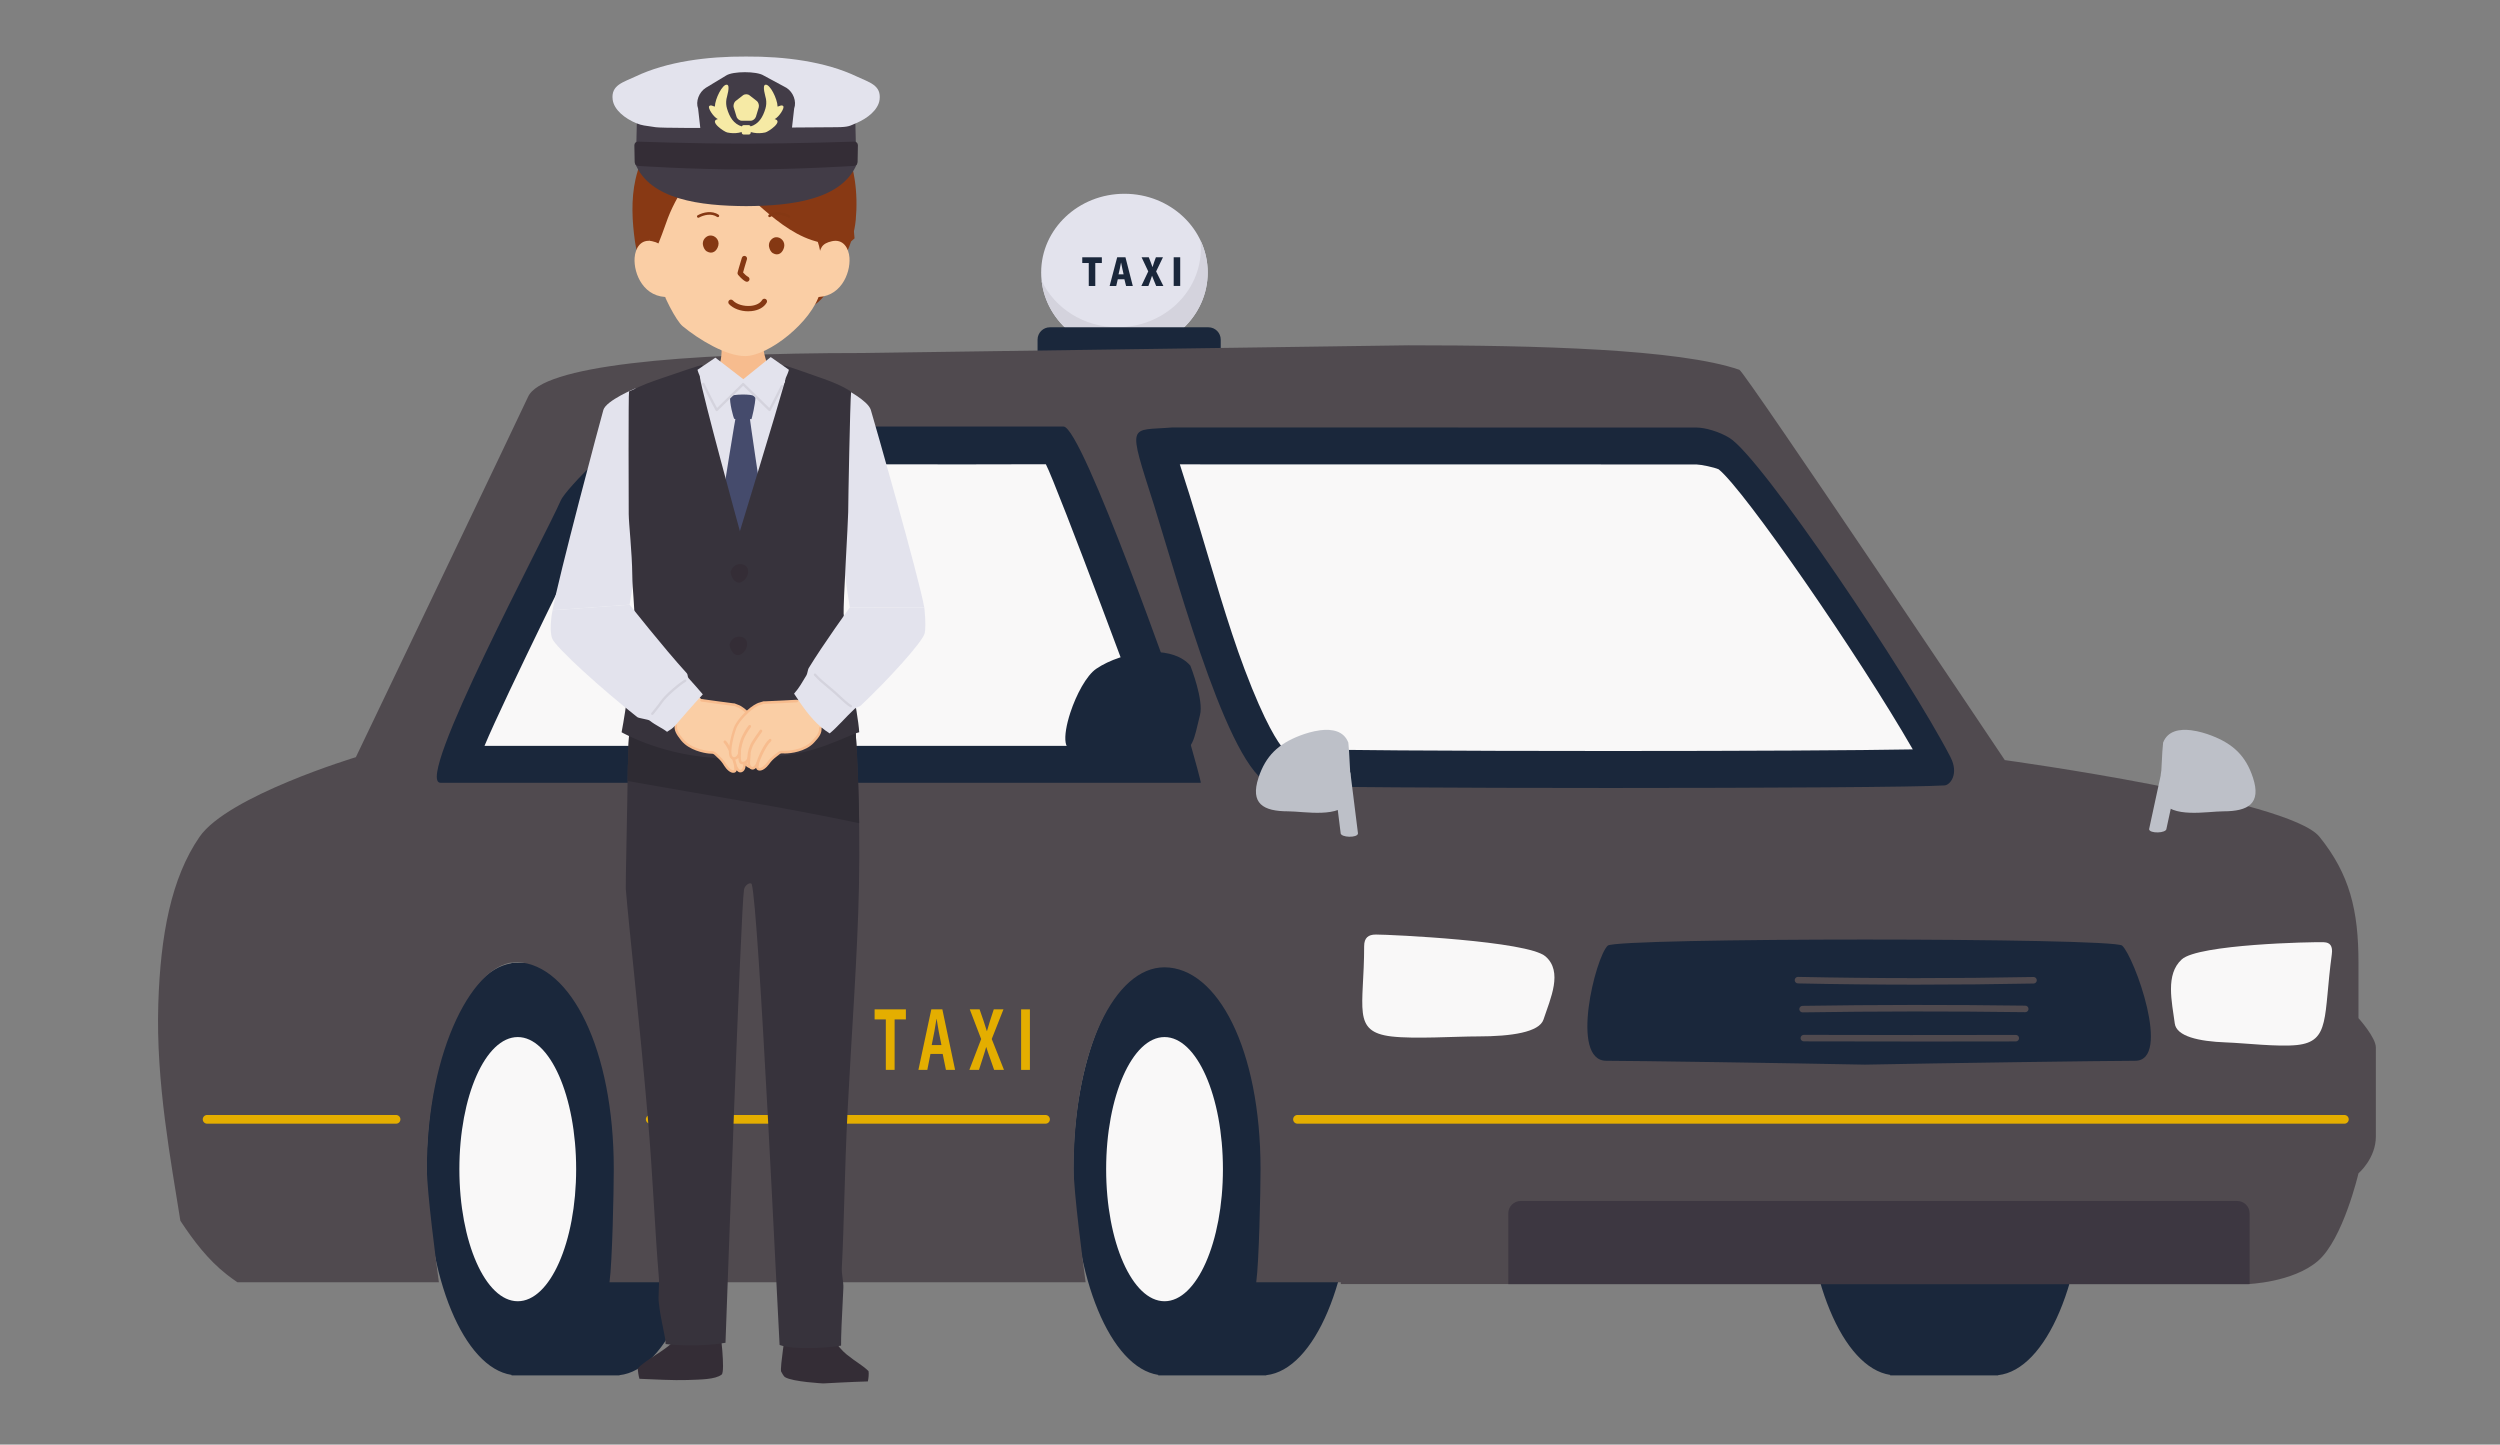 <?xml version="1.0" encoding="UTF-8"?>
<svg xmlns="http://www.w3.org/2000/svg" version="1.1" viewBox="0 0 1157.55 668.89">
  <rect x="0" y="0" width="1157.55" height="668.89" fill="#808080" stroke="none"/>
  <defs>
    <style>
      .cls-1 {
        fill: #37333c;
      }

      .cls-2 {
        fill: #f9f8f8;
      }

      .cls-3 {
        fill: #504a4f;
      }

      .cls-4, .cls-5 {
        fill: #853813;
      }

      .cls-6 {
        fill: #f6eaa5;
      }

      .cls-7 {
        fill: #e3e3ed;
      }

      .cls-8 {
        fill: #bdc0c8;
      }

      .cls-9 {
        fill: #e4ae00;
      }

      .cls-10 {
        fill: #883914;
      }

      .cls-11 {
        fill: #d4d3dd;
      }

      .cls-12 {
        fill: #2e2b33;
      }

      .cls-5 {
        fill-rule: evenodd;
      }

      .cls-13 {
        fill: #3d3741;
      }

      .cls-14 {
        fill: #facea5;
      }

      .cls-15 {
        fill: #454b6c;
      }

      .cls-16 {
        fill: #f7bc8e;
      }

      .cls-17 {
        fill: #423c47;
      }

      .cls-18 {
        fill: #342d36;
      }

      .cls-19 {
        fill: #1a273b;
      }
    </style>
  </defs>
  <!-- Generator: Adobe Illustrator 28.6.0, SVG Export Plug-In . SVG Version: 1.2.0 Build 709)  -->
  <g>
    <g id="_レイヤー_1" data-name="レイヤー_1">
      <g id="_レイヤー_1-2" data-name="_レイヤー_1">
        <g id="layer">
          <g>
            <g>
              <path class="cls-7" d="M559.19,126.16c0,20.12-17.26,36.44-38.55,36.44s-38.56-16.32-38.56-36.44,17.26-36.44,38.56-36.44,38.55,16.32,38.55,36.44Z"/>
              <path class="cls-11" d="M555.8,111.25c.14,1.26.22,2.54.22,3.83,0,20.12-17.26,36.43-38.55,36.43-15.67,0-29.14-8.84-35.17-21.52,2.03,18.32,18.41,32.61,38.34,32.61,21.29,0,38.55-16.32,38.55-36.44,0-5.32-1.21-10.37-3.38-14.92h-.01Z"/>
              <path class="cls-19" d="M565.22,170.65v-13.4c0-3.14-2.56-5.71-5.7-5.71h-73.41c-3.13,0-5.7,2.57-5.7,5.71v13.4h84.82,0Z"/>
              <path class="cls-19" d="M286.82,445.91v-.12h-49.98v.24c-21.97,3.37-39.34,44.73-39.34,95.28s17.36,91.93,39.34,95.29v.25h49.98v-.12c22.36-2.45,40.16-44.24,40.16-95.42s-17.79-92.97-40.16-95.41h0Z"/>
              <path class="cls-19" d="M586.29,445.91v-.12h-49.99v.24c-21.97,3.37-39.34,44.73-39.34,95.28s17.37,91.93,39.34,95.29v.25h49.99v-.12c22.36-2.45,40.15-44.24,40.15-95.42s-17.79-92.97-40.15-95.41h0Z"/>
              <path class="cls-19" d="M925.16,445.91v-.12h-49.98v.24c-21.97,3.37-39.34,44.73-39.34,95.28s17.37,91.93,39.34,95.29v.25h49.98v-.12c22.36-2.45,40.16-44.24,40.16-95.42s-17.79-92.97-40.16-95.41h0Z"/>
              <path class="cls-3" d="M1073.92,387.41c-14.08-17.44-145.66-35.47-145.66-35.47,0,0-120.42-179.87-122.89-180.72-27.76-9.59-93.76-11.34-153.21-11.34l-252.76,3.57c-85.41,0-148.68,5.96-154.93,20.36-1.67,3.83-79.7,166.78-79.7,166.78,0,0-59.34,17.92-72.4,36.92-13.08,19-18.08,45.37-19.08,77.41-1.13,36.28,5.89,72.73,10.22,100.31,6.09,9.25,12.74,18.04,21.51,24.92,1.6,1.26,3.26,2.44,4.92,3.58h93.27c-1.29-9.41-5.55-42.04-5.55-52.42,0-55.53,22.11-96.78,42.07-95.81,24.52,1.2,44.46,40.27,44.46,95.81,0,10.38-.69,43-1.98,52.42h220.46c-1.29-9.41-5.55-42.04-5.55-52.42,0-55.53,19.25-93.51,42.08-93.42,24.55.09,44.45,37.89,44.45,93.42,0,10.38-.69,43-1.99,52.42h39.16v.83h419.9s20.87-.67,32.53-10.72c11.65-10.04,18.77-40.56,18.77-40.56,0,0,8.05-6.85,8.05-17.06v-41.23c0-4.64-8.05-13.57-8.05-13.57v-25.71c0-24.13-4.02-40.89-18.11-58.32v.02h.01Z"/>
              <path class="cls-19" d="M545.15,323.19c.71,2.67-43.95-125.71-52.74-125.71h-189.74c-13.75,0-40.97,29.54-42.95,34.09-7.26,16.76-68.47,130.88-55.74,130.88h352c.35-.68-11.56-41.92-10.84-39.26h.01Z"/>
              <path class="cls-2" d="M224.34,345.34c9.13-22.01,48.28-100.78,50.51-105.68,4.7-6.07,21.72-23.06,28.36-24.71,8.19-.03,164.17.17,181.04,0,4.88,9.21,47.23,122.46,49.47,130.39H224.34Z"/>
              <path class="cls-2" d="M239.74,480.18c-14.93,0-27.04,27.39-27.04,61.16s12.1,61.16,27.04,61.16,27.03-27.38,27.03-61.16-12.1-61.16-27.03-61.16h0Z"/>
              <polygon class="cls-19" points="362.6 210 345.51 351.69 355.63 351.69 372.65 210.68 373.14 206.3 363.01 206.3 362.6 210"/>
              <path class="cls-2" d="M539.2,480.18c-14.92,0-27.03,27.39-27.03,61.16s12.11,61.16,27.03,61.16,27.04-27.38,27.04-61.16-12.11-61.16-27.04-61.16Z"/>
              <path class="cls-19" d="M533.83,301.87c-.86,0-1.74.03-2.62.09-8.59.53-17.63,3.62-23.61,7.69-4.55,3.1-9.27,11.98-12,20.29-1.8,5.5-2.74,10.76-2.18,13.93.26,1.48.86,2.51,1.83,2.89,6.31,2.48,19.95,3.18,31.53,3.18,5.92,0,11.29-.19,14.88-.41,5.9-.36,8.62-2.19,10.33-5.66,1.49-3.01,2.22-7.24,3.64-12.84,1.75-6.86-4.16-22.02-4.47-22.82-3.93-4.52-10.36-6.34-17.32-6.34h-.01Z"/>
              <path class="cls-19" d="M903.14,350.61c-19.3-37.35-87.48-138.72-102.37-147.86-4.78-2.94-11.37-4.79-15.29-4.79-.68,0-241.58-.04-242.63-.04-20.18,1.69-20.97-3.14-8.52,35.95,12.05,38.57,36.31,128.59,55.96,129.8,25.83,1.58,285.69,1.58,310.05,0,2.72-.17,6.74-5.4,2.8-13.04h0v-.02Z"/>
              <path class="cls-2" d="M745.87,347.73c-74.54,0-134.85-.41-151.6-1.02-2.36-2.69-8.38-11.31-18.02-36.87-7.83-20.75-15.1-46.69-20.94-65.92-1.7-5.58-3.26-10.7-4.65-15.17l-1.3-4.05c-1.08-3.38-2.14-6.71-3.07-9.69,15.34,0,239.18.04,239.18.04,2.24.06,8.15,1.3,10.3,2.25,11.83,9.38,65.15,86.62,89.89,129.68-24.62.46-77.02.75-139.8.75h.01Z"/>
              <g>
                <path class="cls-19" d="M863.51,435.03c58.54,0,117.08.94,119.1,2.81,5.64,5.22,23.05,53.32,6,53.32-11.85,0-91.74,1.11-125.09,1.79-33.37-.68-107.9-1.79-119.77-1.79-17.04,0-4.97-48.1.67-53.32,2.02-1.86,60.55-2.81,119.1-2.81h0Z"/>
                <path class="cls-2" d="M636.96,432.71c6.98,0,70.49,2.99,78.63,10.12,8.16,7.1,2.34,19.39-.93,29.26-1.93,5.81-14.69,7.79-30.29,7.79-10.57,0-29.4,1.27-40.08.02-18.52-2.18-12.65-13.19-12.66-41.81,0-3.89,1.96-5.37,5.32-5.37h0Z"/>
                <path class="cls-2" d="M1076.04,436.27c-5.72-.21-58.19.96-65.84,7.94-7.66,6.96-4.57,19.58-3.24,29.67.78,5.94,10.97,8.32,23.76,8.78,8.66.31,23.92,2.15,32.85,1.21,15.49-1.66,12.18-12.99,16.1-41.99.54-3.94-.86-5.5-3.63-5.6h0Z"/>
              </g>
              <g>
                <path class="cls-3" d="M888.16,455.92c-18.69,0-37.31-.19-55.69-.58-.84-.02-1.49-.71-1.48-1.54.02-.82.69-1.48,1.5-1.48h.04c35.84.75,72.51.76,109.01.05h.03c.82,0,1.49.66,1.51,1.48.02.84-.65,1.52-1.48,1.54-17.81.35-35.67.52-53.44.52h0Z"/>
                <path class="cls-3" d="M834.62,468.75c-.82,0-1.49-.66-1.51-1.49,0-.84.65-1.52,1.49-1.53,33.65-.53,68.36-.56,103.15-.09.83,0,1.5.69,1.49,1.53,0,.83-.68,1.49-1.51,1.49h-.02c-34.77-.47-69.44-.43-103.06.09h-.03,0Z"/>
                <path class="cls-3" d="M889.96,482.25c-18.04,0-36.34-.03-54.76-.08-.84,0-1.5-.67-1.5-1.51s.67-1.5,1.51-1.5h0c33.39.1,66.41.11,98.14.03h0c.83,0,1.5.67,1.51,1.5,0,.83-.68,1.51-1.5,1.51-14.23.04-28.72.05-43.39.05h-.01Z"/>
              </g>
              <g>
                <path class="cls-19" d="M510.18,121.78h-3.04v10.64h-3.02v-10.64h-3.01v-2.65h9.07v2.65h0Z"/>
                <path class="cls-19" d="M524.51,132.41h-3.12l-.77-3.1h-3.06l-.72,3.1h-3.06l3.5-13.28h3.83l3.4,13.28h0ZM520.25,127.03l-.59-2.66c-.17-.79-.4-1.98-.57-2.78h-.04c-.17.81-.4,2.02-.55,2.78l-.6,2.66h2.35Z"/>
                <path class="cls-19" d="M538.68,132.41h-3.35l-.96-2.32c-.36-.84-.64-1.55-.93-2.35h-.05c-.24.81-.49,1.55-.81,2.37l-.86,2.3h-3.25l3.19-6.75-3.08-6.53h3.33l.91,2.32c.31.77.53,1.44.79,2.18h.05c.26-.83.45-1.44.7-2.2l.84-2.3h3.27l-3.16,6.55,3.35,6.73h.02Z"/>
                <path class="cls-19" d="M543.44,119.12h3.02v13.28h-3.02v-13.28Z"/>
              </g>
              <g>
                <path class="cls-9" d="M419.44,472.01h-5.22v23.36h-4.07v-23.36h-5.19v-4.66h14.48v4.66h0Z"/>
                <path class="cls-9" d="M442.25,495.38h-4.26l-1.51-7.4h-5.66l-1.46,7.4h-4.12l5.98-28.03h5.11l5.9,28.03h.02ZM435.91,483.89l-1.27-6.38c-.33-1.75-.68-4.01-.96-5.72h-.08c-.28,1.75-.63,4.05-.94,5.69l-1.27,6.42h4.52,0Z"/>
                <path class="cls-9" d="M464.86,495.38h-4.56l-1.9-5.44c-.71-1.94-1.21-3.43-1.73-5.1h-.08c-.44,1.67-.94,3.2-1.57,5.14l-1.73,5.39h-4.46l5.47-14.25-5.27-13.77h4.54l1.9,5.5c.55,1.6.96,3.02,1.46,4.59h.05c.49-1.75.86-3.02,1.38-4.63l1.78-5.46h4.48l-5.42,13.73,5.66,14.28h0v.02Z"/>
                <path class="cls-9" d="M472.8,467.35h4.07v28.03h-4.07v-28.03Z"/>
              </g>
              <g>
                <path class="cls-8" d="M611.2,338.14c-3.43.44-6.83,1.5-9.36,2.48-9.9,3.82-15.79,9.29-19.14,19.49-3.91,11.98,2.17,15.55,13.74,15.55,7.4,0,24.25,3.45,28.48-5.11,1.11-2.25-.39-26.09-.62-26.71-2.1-5.48-7.62-6.4-13.09-5.71h0Z"/>
                <path class="cls-8" d="M620.74,385.67l-3.35-26.82c.05-2.18,1.84-3.92,4.01-3.92h.11c2.22.06,3.97,1.91,3.91,4.13l3.35,26.82c-.06,2.19-8.1,2.01-8.05-.22h.02Z"/>
              </g>
              <g>
                <path class="cls-8" d="M1014.68,338.14c3.43.44,6.83,1.5,9.36,2.48,9.9,3.82,15.8,9.29,19.14,19.49,3.91,11.98-2.17,15.55-13.74,15.55-7.4,0-24.25,3.45-28.49-5.11-1.12-2.25.39-26.09.62-26.71,2.1-5.48,7.62-6.4,13.1-5.71h.01Z"/>
                <path class="cls-8" d="M995.08,383.88l5.36-24.8c-.06-2.22,1.69-4.07,3.91-4.13,2.19-.1,4.07,1.69,4.13,3.92l-5.36,24.8c.06,2.21-7.98,2.4-8.05.22h.01Z"/>
              </g>
              <path class="cls-13" d="M1035.85,556.07h-331.71c-3.17,0-5.77,2.56-5.77,5.71v32.8h343.25v-32.8c0-3.14-2.59-5.71-5.77-5.71Z"/>
              <g>
                <path class="cls-9" d="M1085.5,520.29h-484.75c-1.11,0-2.01-.9-2.01-2.01s.9-2.02,2.01-2.02h484.75c1.11,0,2.01.9,2.01,2.02s-.9,2.01-2.01,2.01h0Z"/>
                <path class="cls-9" d="M484.1,520.29h-183.03c-1.12,0-2.02-.9-2.02-2.01s.9-2.02,2.02-2.02h183.03c1.11,0,2.01.9,2.01,2.02s-.9,2.01-2.01,2.01h0Z"/>
                <path class="cls-9" d="M183.39,520.29h-87.5c-1.11,0-2.01-.9-2.01-2.01s.9-2.02,2.01-2.02h87.5c1.11,0,2.01.9,2.01,2.02s-.9,2.01-2.01,2.01h0Z"/>
              </g>
            </g>
            <g>
              <path class="cls-18" d="M402.16,634.87c-2.65-2.64-5.27-3.82-10.13-7.71-4.14-3.29-8.62-10.58-8.62-10.58l-19.67.14s-2.55,15.93-2.09,18.28c.39.53.98,2.12,1.89,2.68,3.5,2.14,17.65,2.88,17.65,2.88,0,0,13.59-.76,20.64-.93.31-1.24.53-3.55.32-4.75h0Z"/>
              <path class="cls-18" d="M333.49,615.83s-9.94,1.52-17.83.5c-.84,2.39-3.2,4.51-6.03,6.8-4.23,3.45-11.67,7.38-14.36,10.52-.03.47.43,3.73.81,4.76,6.46.26,15.84.8,22.11.57,5.86-.23,12.96-.17,15.96-2.53,1.73-1.37-.67-20.64-.67-20.64h0v.02Z"/>
              <path class="cls-1" d="M390.5,596.52c.15-3.05-.9-6.3-.71-9.74,1.05-19.49,1.26-44.86,2.64-72.06,1.76-34.61,4.64-72.18,5.29-104.36.78-38.59-1.34-69.42-2-78.07-5.31-1.33-32.62,1.34-53.57,2.4-20.39-.77-45.26-1.13-50.51.19-.51,6.71-.78,13.17-.9,19.52-.02,0-.04,0-.04-.02-.21,18.25-1.12,57.13-.95,57.16,1.42,17.38,6.47,62.33,10.25,106.47,2.29,26.75,3.33,53.21,5.03,73.04.39,4.47-.41,8.6.03,12.33,1.04,9.14,3.25,15.81,3.12,18.94,5.34.72,18.18,1.13,27.74-.59.43-10.81,7.08-200.89,8.57-209.81h0c.37-2.21,2.94-3.63,3.56-2.58,3.29,10.43,12.19,202.44,12.92,213.4,6.8,2.5,23.19,1.27,28.47.32-.08-3.41.33-12.93,1.05-26.57h0v.03Z"/>
              <path class="cls-12" d="M397.82,381.15c-.32-24.38-1.61-42.56-2.1-48.85-5.31-1.31-32.62,1.32-53.57,2.37-20.39-.76-45.26-1.12-50.51.18-.51,6.62-.78,13.01-.9,19.27h-.04c-.03,2.22-.06,4.77-.11,7.51,35.75,6.42,71.67,11.98,107.22,19.54h0v-.02Z"/>
              <path class="cls-7" d="M255.85,282.55c2.42-13.99,22.35-88.82,23.53-92.77,1.32-4.37,14.84-9.97,14.84-9.97l2.63,44.74s-.39,27.23-5.33,55.44l-35.68,2.56h0Z"/>
              <path class="cls-16" d="M352.97,156.28l-18.74-.13c-.14,3.22.32,10.61-1.48,13.16-.37.52-4.28,3.36-7.77,4.48,2.5,3.8,17.06,11.14,18.72,12.15,2.72-2.76,17.14-11.85,17.44-12.68-.71-1.37-3.06-.67-4.92-3-1.28-1.59-2.32-6.37-2.49-7.2-.14-.75-.51-4.26-.77-6.79h0Z"/>
              <path class="cls-7" d="M300.44,252.53c.11,19.96-1.59,50.72-2.4,64.22,5.18,2.49,11.3,3.48,16.69,4.07,7.89.86,15.83,1.01,23.76.79,11.29-.31,23.25.31,34.27-2.59,4.12-1.09,8.23-2.46,12.38-3.64-.89-16.31-1.97-33.3-1.97-51.07,0-9.74,3.26-74.03,4.29-79.33-.29-.52-1.66-2.93-1.66-2.93-5.71-4.85-28.71-11.76-31.37-12.19l-11.29,7.15-9.15-6.42c-2.21.37-29.99,7.24-35.38,11.82-.59.73-.08,30.31.79,36.36,1.78,12.24.96,21.67,1.03,33.77h0Z"/>
              <path class="cls-15" d="M338.08,183.52c-.43,2.61,1.46,9.92,1.93,10.44,2.91.49,7.24,0,7.94.11.08-.14,1.83-6.75,1.83-10.41-1.34-1.52-11.12-1.07-11.7-.13h0Z"/>
              <path class="cls-15" d="M347.04,192.18c0-.21-4.82-.41-6.15-.43-.16,0-6.28,38.2-6.27,38.25,2.29,12.33,4.95,11.23,7.87,16.68,0,0,6.44-4.73,9.98-16.96,0-.04-5.37-35.47-5.43-37.54h0Z"/>
              <path class="cls-7" d="M427.96,281.32c-2.42-13.99-23.57-87.6-24.76-91.54-1.32-4.37-12.38-9.97-12.38-9.97l-2.64,44.74s.39,28.46,5.33,56.67l34.45.1h0Z"/>
              <path class="cls-1" d="M390.62,284.3c-.23-4.88,2.11-43.27,2.11-47.13,0-4.12.86-51.3,1.35-55.8-.14-.23-4.32-2.98-12.48-5.88-8.44-3-17.37-6.15-18.88-6.37.5,1.98.74,4.1.77,6.14.08.02.16.04.23.05-.02.13-.1.48-.24,1.02v.55c0,.22-.12.36-.26.45-3.22,11.63-20.63,68.61-20.63,68.61,0,0-17.55-63.98-18.48-71.1-.02-.11-.03-.22-.04-.33v-.14c-.04-1.65.81-3.66,1.33-5.25l-.42-.11c-1.31.19-11.3,3.61-21.12,6.98-7.67,2.64-9.37,3.99-12.59,5.24-.35.36-.19,52.09-.16,56.77.04,4.7,1.54,17.58,1.65,28.26.07,7.22,1.16,14.55.94,20.32-1.02,27.59-5.89,52.47-5.89,52.47,0,0,20.06,11.61,47.51,12.02,2.73.04,6.6-13.77,9.33-13.74,3.43.04,6.85,12.95,10.21,12.97,20.98.13,37.61-9.97,42.98-11.26-.62-10.1-6.15-32.62-7.19-54.74h-.03Z"/>
              <g>
                <path class="cls-14" d="M352.31,339.3c-.18-.59-.43-1.24-.76-1.93-1.85-3.81-6.8-9.38-9.99-10.42-.62-.2-1.66-.76-1.94-.63-2.61-.24-10.33-1.59-14.63-2.38-.26-.04-5.42-5.36-5.9-5.72-4.45,2.51-8.68,8.11-11.96,12.27.63,1,5.85,5.22,5.82,5.39-.31,2.16.64,3.8,2.82,6.55,4.14,5.24,12.5,5.96,13.17,5.95.84,0,1.5,0,2.23.67.19.18.4.37.62.58.96.87,2.29,2.08,3.2,3.4.28.4.52.81.77,1.2.98,1.58,2.66,3.29,4.04,3.02,1.38-.27.59-2.92.84-2.42.4.83,1.23,2.56,2.45,2.23.61-.16,1.07-.62,1.33-1.34.39-1.06.18-1.9.27-3.32.55,1.09.58,1.39,1.2,1.99.86.82,1.9.88,2.42.49.75-.55.77-2.33.94-4.08.59,1.39,1.04,2.22,2.01,2.47.68.18,1.26,0,1.68-.51,1.95-2.41-.25-12.21-.63-13.45h0Z"/>
                <path class="cls-16" d="M313.04,335.29c.32.04.54.35.49.67-.28,1.94.6,3.45,2.69,6.08,4.16,5.24,12.64,5.73,12.71,5.73.85,0,1.71-.03,2.63.83.18.17.4.36.64.58.98.89,2.32,2.12,3.28,3.48.24.37.49.74.71,1.09l.08.13c.92,1.48,2.44,2.95,3.45,2.75.33-.06.43-.58.33-1.6-.02-.22-.07-.73.41-.87l.5-.08.22.45c.31.63,1.03,2.12,1.78,1.92.42-.11.74-.44.94-.97.22-.59.22-1.11.21-1.82,0-.4,0-.83.03-1.33l.14-2.14.95,1.91c.13.27.23.49.32.67.26.56.36.77.76,1.14.64.63,1.39.66,1.69.44.41-.32.54-1.74.63-2.89l.29-3.05.89,2.11c.57,1.32.94,1.94,1.62,2.12.46.12.82.02,1.08-.32,1.67-2.06-.22-11.18-.73-12.89-.16-.56-.41-1.17-.73-1.83-1.81-3.73-6.61-9.13-9.64-10.12-.22-.07-.48-.18-.75-.3-.29-.12-.76-.32-.78-.36l-.14.06h-.14c-1.76-.17-14.34-1.95-14.88-2.03-.32-.04-.54-.34-.49-.68.04-.33.33-.56.66-.51.13.02,12.66,1.79,14.72,2,.36-.06.81.12,1.5.41.23.1.47.2.66.26,3.38,1.1,8.42,6.77,10.34,10.73.34.71.61,1.39.8,2.01.03.11,2.88,11.09.5,14.01-.56.69-1.37.94-2.26.71-.64-.16-1.09-.53-1.47-1.03-.13,1.14-.36,2.07-1,2.55-.7.53-2.06.51-3.16-.53-.1-.1-.18-.18-.26-.27-.03.45-.09.88-.27,1.37-.33.91-.94,1.5-1.74,1.71-.9.23-1.61-.27-2.13-.91-.16.52-.5.98-1.18,1.11-1.72.33-3.57-1.57-4.64-3.28l-.07-.13c-.22-.34-.44-.69-.68-1.04-.86-1.26-2.16-2.43-3.11-3.3-.23-.21-.45-.41-.63-.58-.55-.51-1.03-.51-1.84-.51-1.26,0-7.69-.81-11.99-4.48-.59-.5-1.14-1.07-1.64-1.69-2.26-2.86-3.28-4.64-2.94-7.02.04-.32.34-.55.67-.5l-.03.02h0Z"/>
                <path class="cls-16" d="M346.1,337.45c.94,1.29,2.61,4.75,3.1,6.66.58,2.24.95,5.41.77,6.78v.03h0c-.04.29-.11.49-.21.58-.19.16-.45.21-.67.1-.04-.02-.08-.04-.12-.08-.16-.13-.26-.37-.27-.58,0-.08,0-.17.04-.24.04-.68,0-3.21-.77-6.26-.44-1.71-2.04-5.05-2.88-6.2-.22-.29-.15-.7.13-.92s.69-.15.89.13h-.01Z"/>
                <path class="cls-16" d="M340.77,339.19c.13.22,3.23,5.32,3.87,7.21.94,2.77.88,5.01.86,5.97v.3c0,.36-.27.67-.62.67-.16,0-.31-.05-.42-.15-.13-.12-.23-.29-.23-.49v-.37c.03-.88.09-2.95-.78-5.49-.6-1.76-3.72-6.9-3.75-6.95-.19-.31-.1-.71.2-.91.3-.19.68-.1.88.21h0Z"/>
                <path class="cls-16" d="M336.11,343.01c2.19,2.26,4.67,8.71,5.27,12.55.05.36-.18.69-.53.76-.19.03-.38-.03-.51-.14-.12-.1-.2-.23-.23-.4-.61-3.92-3.14-9.99-4.91-11.83-.25-.25-.25-.67,0-.93.24-.26.65-.25.9,0h.01Z"/>
              </g>
              <g>
                <path class="cls-14" d="M376.03,319.55c-.68.46-5.91,4.58-6.13,4.6-4.16.42-13.18,1.17-15.91,1.19-.27-.15-1.35.32-1.99.47-3.26.77-8.65,5.89-10.8,9.53-.38.65-.69,1.27-.91,1.85-.47,1.2-3.46,10.77-1.7,13.35.38.55.94.77,1.63.66.98-.16,1.49-.94,2.21-2.29.02,1.76-.09,3.53.6,4.15.49.44,1.54.47,2.46-.28.67-.54.73-.84,1.36-1.87-.02,1.42-.3,2.24,0,3.33.21.74.63,1.24,1.22,1.45,1.18.41,2.16-1.22,2.62-2.02.28-.47-.72,2.1.63,2.48,1.35.39,3.17-1.17,4.27-2.66.28-.37.56-.75.86-1.12,1.02-1.24,2.43-2.32,3.47-3.11.24-.19.47-.36.67-.52.77-.62,1.44-.56,2.28-.48.67.06,9.05.06,13.6-4.81,2.38-2.56,3.58-4.02,3.46-6.2-.02-.2,6.6-4.7,7.56-5.52-2.91-4.37-7.24-9.26-11.45-12.17h0Z"/>
                <path class="cls-16" d="M379.76,336.55c-.32.02-.56.31-.54.64.12,1.96-.88,3.38-3.18,5.83-4.57,4.87-13.06,4.63-13.13,4.62-.85-.08-1.7-.17-2.68.59-.2.15-.42.33-.68.53-1.05.8-2.48,1.91-3.55,3.19-.28.34-.54.69-.79,1.03l-.09.12c-1.03,1.39-2.66,2.74-3.65,2.45-.32-.09-.39-.62-.2-1.62.04-.22.13-.72-.33-.9l-.49-.13-.25.42c-.36.6-1.2,2.02-1.93,1.76-.41-.14-.7-.5-.86-1.05-.17-.61-.12-1.12-.06-1.83.04-.4.07-.83.08-1.33l.03-2.14-1.11,1.82c-.15.25-.27.47-.38.65-.31.54-.42.74-.85,1.08-.68.57-1.44.54-1.71.3-.39-.34-.4-1.78-.4-2.93l-.04-3.06-1.05,2.02c-.68,1.28-1.09,1.85-1.78,1.98-.47.08-.82-.05-1.05-.41-1.49-2.2,1.12-11.12,1.76-12.78.21-.54.5-1.13.87-1.76,2.1-3.56,7.33-8.53,10.42-9.25.22-.05.49-.14.77-.23.3-.1.78-.26.8-.29l.13.07h.15c1.76,0,14.44-.7,14.98-.74.32-.02.57-.3.55-.63-.02-.33-.29-.58-.61-.57-.13,0-12.76.7-14.83.73-.36-.09-.82.04-1.53.28-.24.08-.49.15-.68.21-3.46.81-8.93,6.03-11.16,9.81-.4.68-.72,1.33-.95,1.93-.04.11-3.76,10.81-1.64,13.92.5.74,1.29,1.05,2.2.9.65-.11,1.13-.43,1.55-.9.04,1.15.2,2.1.79,2.62.66.58,2.02.68,3.19-.26.11-.09.2-.16.28-.24,0,.45.02.89.16,1.39.26.94.81,1.58,1.59,1.85.88.32,1.62-.13,2.21-.72.12.53.42,1.02,1.09,1.21,1.68.48,3.68-1.25,4.89-2.87l.08-.12c.24-.32.49-.66.77-.99.96-1.18,2.34-2.23,3.37-3.02.25-.19.48-.37.68-.53.59-.46,1.07-.42,1.87-.35,1.25.12,7.73-.14,12.3-3.44.63-.46,1.22-.97,1.76-1.55,2.48-2.66,3.64-4.35,3.49-6.74-.02-.33-.3-.58-.62-.56v-.02h-.01Z"/>
                <path class="cls-16" d="M346.63,335.89c-1.03,1.21-2.98,4.51-3.62,6.36-.76,2.19-1.39,5.31-1.31,6.69v.03h0c.02.3.07.5.16.59.17.18.43.24.67.16.04-.02.08-.04.13-.07.17-.13.29-.34.32-.55,0-.08,0-.17-.02-.24.02-.68.24-3.2,1.27-6.17.58-1.67,2.45-4.86,3.38-5.93.23-.27.21-.68-.05-.93-.26-.23-.67-.22-.9.05h-.03Z"/>
                <path class="cls-16" d="M351.81,338.08c-.15.21-3.64,5.02-4.45,6.86-1.16,2.68-1.28,4.92-1.33,5.88,0,.13,0,.23-.02.3-.04.36.21.68.56.73.16.02.31-.03.43-.12.14-.11.25-.27.27-.47,0-.08.02-.21.03-.37.04-.88.15-2.95,1.22-5.41.74-1.7,4.27-6.56,4.3-6.61.21-.29.15-.7-.13-.92s-.68-.16-.89.13h.01Z"/>
                <path class="cls-16" d="M356.14,342.27c-2.37,2.06-5.36,8.28-6.26,12.05-.08.35.13.71.47.79.19.04.38,0,.52-.1.13-.09.22-.23.25-.38.93-3.85,3.93-9.68,5.85-11.37.27-.23.31-.65.07-.93-.22-.28-.63-.31-.9-.08h0v.02Z"/>
              </g>
              <path class="cls-7" d="M356.85,165.33l-12.68,10.25-12.93-9.98-8.28,5.62c.8,3.64,8.92,18.6,8.92,18.6l12.24-11.99,12.24,11.99s8.12-14.96,8.92-18.6l-8.42-5.89h-.01Z"/>
              <path class="cls-11" d="M331.87,190.37h-.08c-.17-.03-.32-.13-.41-.29-.04-.06-3.62-6.68-6.24-12.12-.13-.28-.02-.6.26-.74s.6-.02.74.26c2.12,4.43,4.9,9.64,5.86,11.43l11.72-11.47c.22-.21.56-.21.77,0l11.72,11.47c.88-1.65,3.28-6.16,5.32-10.31.13-.28.47-.39.74-.25.28.13.39.47.25.74-2.54,5.18-5.65,10.93-5.69,10.99-.08.15-.23.26-.41.29-.17.02-.34-.04-.47-.15l-11.85-11.6-11.85,11.6c-.11.1-.24.16-.39.16h.01Z"/>
              <path class="cls-18" d="M344.64,268.57c2.66-2.57,2.58-7.27-1.94-7.39-2.09-.05-3.86,1.51-4.44,3.68.39,3.28,3.15,6.81,6.37,3.71h.01Z"/>
              <path class="cls-18" d="M344.16,302.16c2.66-2.57,2.58-7.27-1.94-7.39-2.09-.05-3.86,1.51-4.44,3.68.39,3.28,3.15,6.81,6.38,3.71h0Z"/>
              <path class="cls-7" d="M427.96,281.32l-34.45-.1s-12.44,17.21-19.09,28.16c-.36.59-.61,2.63-.98,3.22-2.53,4.04-2.94,5.3-5.77,8.57,3.64,5.59,7.43,11.16,12.47,15.47,1.29,1.1,2.63,2.07,4.01,2.94,3.39-2.74,7.43-7.52,11.59-11.42.53-.49,2.29-.99,2.82-1.48,12.44-11.69,28.88-29.7,29.62-33.58.72-3.81-.21-11.77-.21-11.77h-.01Z"/>
              <path class="cls-7" d="M255.85,282.55l35.68-2.56s15.76,19.99,26.4,31.67c.74.81.24,1.61.96,2.41,2.8,3.1,4.35,4.89,6.53,7.43-5.27,5.65-8.43,9.45-12.88,14.52-1.12,1.27-2.3,1.96-3.68,2.83-2.21-1.78-5.11-2.89-8.1-5.24-.65-.51-4.99-1.03-5.68-1.57-15.84-12.43-37.98-32.36-39.45-36.49-1.57-4.42.21-13.01.21-13.01h.01Z"/>
              <path class="cls-11" d="M393.98,327.52c-.09,0-.18-.02-.26-.07-1.49-.81-3.89-3.04-5.81-4.83-.47-.44-.91-.85-1.31-1.21-1.26-1.14-2.47-2.14-3.63-3.1-2.06-1.7-4.01-3.3-6.02-5.55-.21-.23-.18-.58.04-.78s.58-.19.78.04c1.95,2.19,3.87,3.76,5.9,5.44,1.17.96,2.38,1.96,3.66,3.13.4.36.85.77,1.31,1.22,1.88,1.76,4.22,3.92,5.59,4.67.27.14.37.49.23.75-.1.19-.29.29-.49.29h0Z"/>
              <path class="cls-11" d="M302.02,331.05c-.13,0-.25-.04-.35-.13-.23-.2-.27-.55-.07-.78.03-.04,2.86-3.44,4.03-5.17,2.5-3.72,9.2-9.04,11.36-10.29.26-.15.6-.06.76.2.15.26.06.6-.2.76-2.35,1.37-8.76,6.62-11,9.94-1.2,1.77-3.98,5.12-4.09,5.26-.11.13-.27.2-.42.2h-.02Z"/>
              <path class="cls-10" d="M366.12,147.07c8.52-4.42,13.85-5.92,18.07-14.25,5.09-10.04,10.99-19.67,12.04-31,.57-6.13.44-12.6-.49-18.69-1.21-7.83-3.82-15.55-7.92-22.27-3.71-6.09-9.04-11.09-15.79-14.11-3.02-1.35-5.78-3.17-8.74-4.64-6.45-3.22-13.35-4.23-20.47-3.66-7.07.57-12.25,4.34-18.79,8.35-4.93,3.02-13.83,5.63-17.34,9.98-3.82,4.72-9.94,15.25-12.42,26.16-2.14,9.42-1.6,19.73-.22,29.18,1.87,12.75,8.03,15.39,14.27,25.87,7.37,12.38,23.4,12.83,34.95,15.99,1.05.29,21.86-6.37,22.87-6.89h0l-.02-.02Z"/>
              <path class="cls-14" d="M367.12,64.59h-45.34s-20.53,39.43-21.93,41.62c.84,4.9,2.86,14.86,5,22.9,2.09,7.87,8.34,19.54,11.21,21.91,7.39,6.1,20.11,13.9,29,13.85,10.76-.06,30.86-15.7,34.66-29.45,2.64-9.55,6.45-19.54,8.1-29.2-1.39-2.2-20.7-41.62-20.7-41.62h0Z"/>
              <path class="cls-10" d="M330.79,50.05c-.18,2.29.02,4.65.24,6.8.43,3.87.85,7.83,1.8,11.61.86,2.32,1.88,4.59,3.07,6.73,3.69,6.7,8.73,13.23,14.63,19.16,7.58,6.7,15.8,13.62,25.31,16.82,5.79,1.95,11.53,2.28,17.16,1.29.98-.6,1.88-1.3,2.67-2.09-.77-8.36-1.33-16.74-3.2-25.02-3.64-16.16-17.27-30.55-35.98-34.94-6.31-1.49-12.75-3.5-12.75-3.5-3.29-.4-7.68-1.23-10.64.46-1.15.67-1.86,1.61-2.3,2.66v.02h0Z"/>
              <path class="cls-10" d="M331.3,53.54c-21.39-1.32-34.77,18.52-35.33,38.22-.14,5.08.75,10.93,2.83,15.6.27.62,4.4,9.42,4.78,8.52,2.19-5.25,4.1-10.47,4.75-12.39,4.46-13.14,13.91-26.85,25.84-34.21,1.96-1.21,5.27-15.25-2.87-15.74h0Z"/>
              <path class="cls-10" d="M381.74,117.45c.39-1.6.67-3.15.86-3.91,1.02-4.04.97-8.36,1.74-12.49l-13.22-2.79c4.73,5.55,8.58,13.77,9.08,21.46.55-.73,1.06-1.49,1.55-2.27h0Z"/>
              <path class="cls-14" d="M379.02,119.37c.71-4.28,1.2-6.59,6.21-7.69,5.19-1.13,7.77,3.16,8.09,7.67.54,7.36-4.28,18.94-16.3,18.15l2-18.13h0Z"/>
              <path class="cls-14" d="M308.14,119.37c-.71-4.28-1.2-6.59-6.21-7.69-5.19-1.13-7.77,3.16-8.09,7.67-.54,7.36,4.27,18.94,16.3,18.15l-2-18.13h0Z"/>
              <path class="cls-5" d="M328.81,109.04c-.94.06-1.88.52-2.66,1.52-.61.8-.86,1.92-.67,2.88.22,1.11.78,2.38,1.81,2.98,2.65,1.54,4.73-.31,5.32-2.78.61-2.57-1.56-4.74-3.8-4.6h0Z"/>
              <path class="cls-5" d="M359.34,109.83c-.92.06-1.84.52-2.6,1.53-.6.79-.85,1.92-.66,2.88.22,1.12.77,2.38,1.77,2.98,2.6,1.55,4.63-.31,5.21-2.78.6-2.57-1.52-4.74-3.73-4.6h.01Z"/>
              <path class="cls-4" d="M365.39,100.84c-.1,0-.2-.03-.3-.08-2.27-1.25-5.83-2.08-8.41-.32-.28.19-.67.13-.86-.16-.19-.28-.12-.67.16-.85,3.04-2.09,7.13-1.17,9.7.25.3.16.41.54.24.84-.11.21-.32.32-.54.32h0Z"/>
              <path class="cls-4" d="M323.33,100.84c-.22,0-.42-.12-.54-.32-.16-.3-.05-.68.24-.84,2.57-1.42,6.66-2.34,9.7-.25.28.19.35.58.16.85-.19.28-.58.35-.86.16-2.58-1.77-6.15-.94-8.41.32-.1.05-.2.08-.3.08h0Z"/>
              <path class="cls-4" d="M345.81,130.47c-.17,0-.35-.04-.52-.12-1.59-.76-3.34-2.86-3.54-3.1-.25-.31-.33-.71-.23-1.09,0-.04,1.02-3.82,1.99-6.83.21-.64.9-1,1.54-.79.65.21,1,.9.79,1.55-.72,2.23-1.46,4.9-1.78,6.08.66.73,1.61,1.65,2.28,1.97.61.29.87,1.02.58,1.63-.21.44-.65.7-1.11.7h0Z"/>
              <path class="cls-4" d="M346.46,144.14c-3.55,0-7-1.27-8.92-3.36-.46-.5-.42-1.28.07-1.74s1.27-.42,1.74.07c1.67,1.81,5.09,2.83,8.36,2.5,2.41-.25,4.29-1.23,5.17-2.7.34-.58,1.1-.77,1.68-.43s.77,1.1.42,1.68c-1.29,2.17-3.79,3.55-7.02,3.89-.49.05-1,.08-1.5.08h0Z"/>
              <g>
                <g>
                  <path class="cls-17" d="M396.06,49.78c.05-.05.11-.11.16-.17h-101.5c.05.05.11.11.16.17.18,6.88-.56,26.53-.56,26.53h102.29s-.74-19.66-.56-26.53h0Z"/>
                  <path class="cls-7" d="M294.66,57.06c2.75,1.13,3.8,1.04,8.9,1.84,5.09.79,77.92.02,83.82,0,5.9-.03,6.22-.73,9.02-1.88,5.22-2.15,10.27-6.17,10.87-10.88.86-6.8-4.95-8.04-10.57-10.72-14.53-6.94-33.36-9.34-51.23-9.24-17.86-.1-36.68,2.3-51.22,9.24-5.62,2.68-11.44,3.91-10.57,10.72.6,4.74,5.73,8.77,10.99,10.93h0Z"/>
                  <path class="cls-17" d="M345.47,75.65h-51.39c6.79,16.88,30.37,19.67,51.39,19.79,21.02-.12,44.59-2.91,51.39-19.79h-51.39Z"/>
                  <path class="cls-18" d="M295.35,65.58c-.89-.04-1.63.72-1.63,1.68l.14,7.71c0,.95.74,1.79,1.63,1.85,0,0,24.35,1.64,49.26,1.64s50.71-1.65,50.71-1.65c.89-.06,1.62-.89,1.63-1.85l.14-7.71c0-.95-.74-1.71-1.63-1.68,0,0-26.77.93-50.99.93s-49.25-.92-49.25-.92h-.01Z"/>
                </g>
                <g>
                  <path class="cls-17" d="M324.68,63.17h41.57l1.46-12.92c1.22-3.27-.4-7.58-3.57-9.59l-10.6-5.72c-3.18-2.02-14.1-2.02-17.28,0l-9.46,5.72c-3.18,2.02-4.79,6.34-3.57,9.59l1.46,12.92h0Z"/>
                  <path class="cls-6" d="M343.45,55.9c-1.02,0-2.12-.85-2.43-1.89l-1.28-4.22c-.32-1.04.1-2.42.93-3.06l3.35-2.61c.83-.64,2.18-.64,3,0l3.35,2.61c.83.65,1.24,2.03.93,3.06l-1.28,4.22c-.32,1.04-1.4,1.89-2.43,1.89h-4.14Z"/>
                  <g>
                    <g>
                      <path class="cls-6" d="M346.79,59.56s-.03.02-.04.02h.04c.2,0,.2-.02,0-.04h0v.02Z"/>
                      <path class="cls-6" d="M343.59,58.57c-3.9-1.13-5.81-4.38-6.97-8.31-.41-1.37-.51-2.81-.26-4.41.15-.97,1.93-6.3.27-6.63-2.07-.42-5.56,6.52-5.63,10.14-.89-.14-1.91-1.03-2.63-.2s1.96,5.04,4,5.99c-4.3.97,2.88,5.88,4.35,6.19,3.68.77,6.95.2,10.03-1.75-.29.18-2.7-.87-3.15-1.01h0Z"/>
                    </g>
                    <g>
                      <path class="cls-6" d="M344.26,59.56s.02.02.04.02h-.04c-.2,0-.2-.02,0-.04h0v.02Z"/>
                      <path class="cls-6" d="M347.44,58.57c3.9-1.13,5.81-4.38,6.97-8.31.41-1.37.51-2.81.26-4.41-.15-.97-1.93-6.3-.27-6.63,2.07-.42,5.56,6.52,5.63,10.14.88-.14,1.91-1.03,2.63-.2.71.83-1.97,5.04-4,5.99,4.3.97-2.88,5.88-4.35,6.19-3.68.77-6.95.2-10.03-1.75.29.18,2.7-.87,3.16-1.01h0Z"/>
                    </g>
                  </g>
                  <path class="cls-6" d="M347.63,61.33c0,.53-.41.97-.9.97h-2.41c-.49,0-.9-.43-.9-.97v-2.42c0-.53.41-.97.9-.97h2.41c.49,0,.9.44.9.97v2.42Z"/>
                </g>
              </g>
            </g>
          </g>
        </g>
      </g>
    </g>
  </g>
</svg>